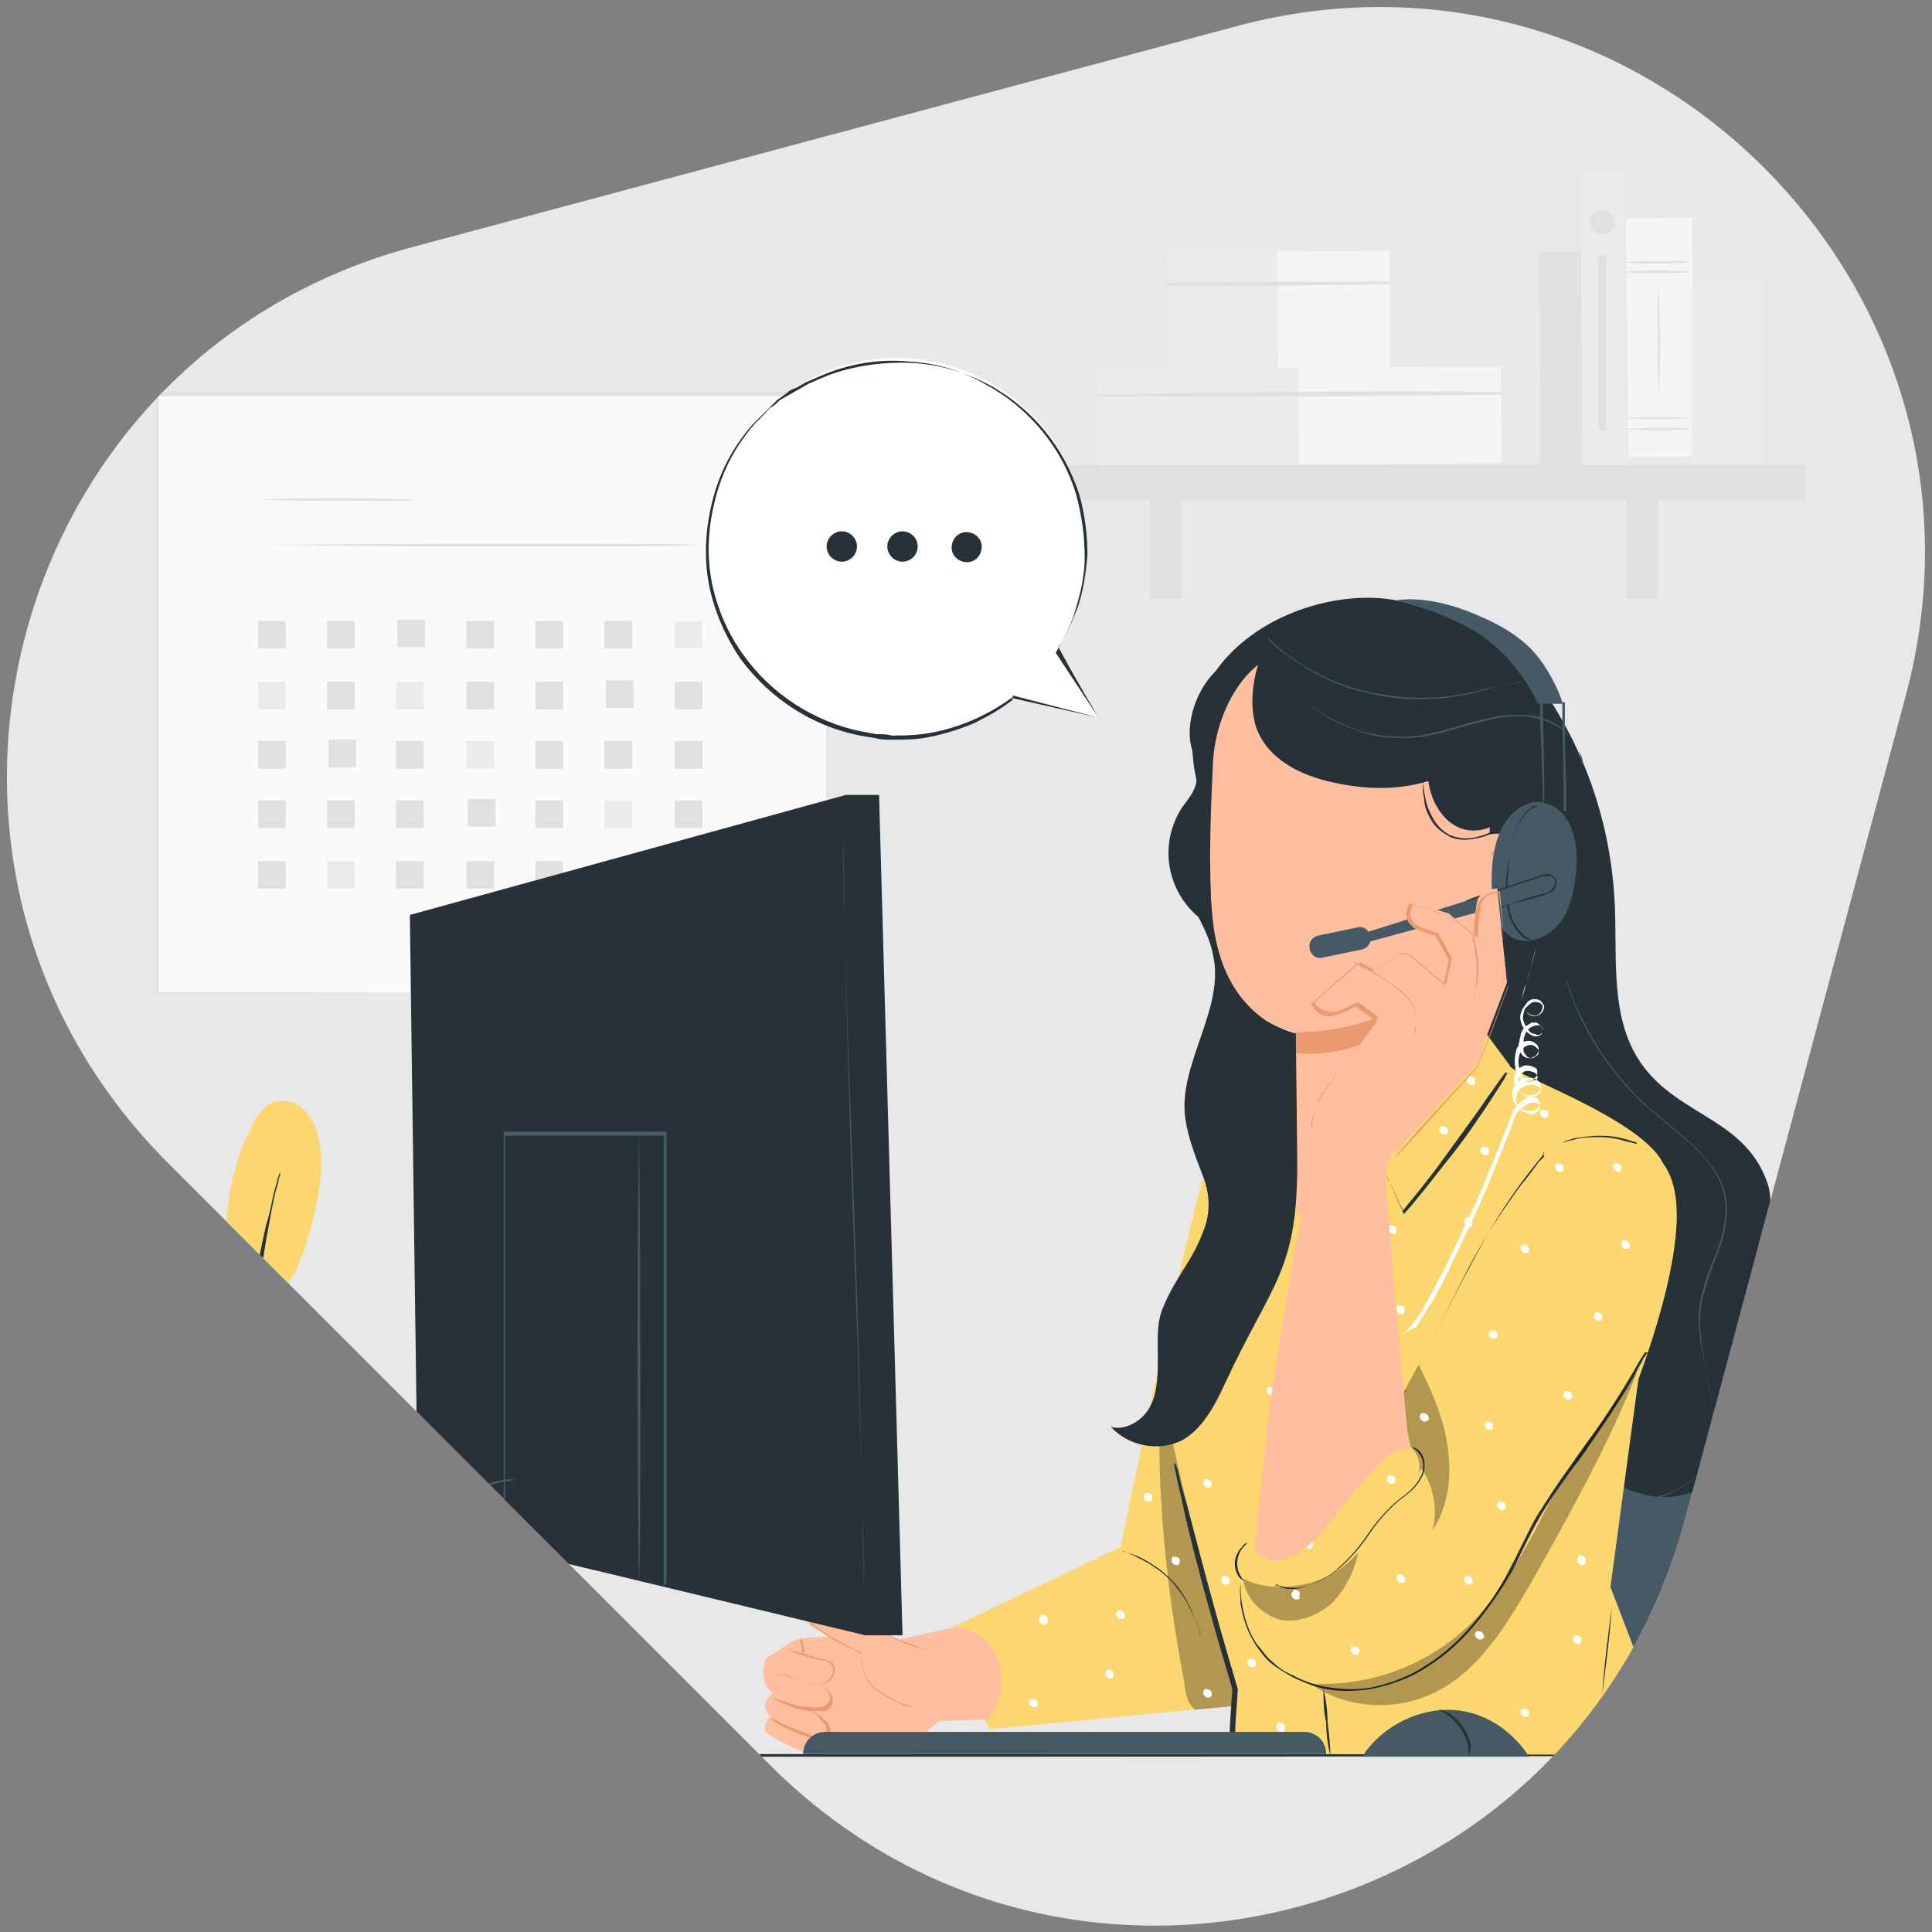 <?xml version="1.0" encoding="utf-8"?>
<!-- Generator: Adobe Illustrator 27.7.0, SVG Export Plug-In . SVG Version: 6.00 Build 0)  -->
<svg version="1.1" id="Layer_1" xmlns="http://www.w3.org/2000/svg" xmlns:xlink="http://www.w3.org/1999/xlink" x="0px" y="0px"
	 viewBox="0 0 140 140" style="enable-background:new 0 0 140 140;" xml:space="preserve">
<rect x="0" y="0" width="140" height="140" fill="#808080" stroke="none"/>
<style type="text/css">
	.st0{clip-path:url(#SVGID_00000025436913304231964570000003214217856319217057_);fill:#E8E8E8;}
	.st1{clip-path:url(#SVGID_00000025436913304231964570000003214217856319217057_);}
	.st2{fill:#FAFAFA;}
	.st3{fill:#E0E0E0;}
	.st4{fill:#EBEBEB;}
	.st5{fill:#F5F5F5;}
	.st6{fill:#FCD770;}
	.st7{fill:#263238;}
	.st8{fill:#455A64;}
	.st9{fill:#FFBE9D;}
	.st10{fill:#EB996E;}
	.st11{opacity:0.3;}
	.st12{fill:#FFFFFF;}
</style>
<g>
	<defs>
		<path id="SVGID_1_" d="M89.6,1.9l-59.7,16C0.4,25.8-9.4,62.6,12.1,84.2l43.7,43.7c21.6,21.6,58.4,11.7,66.3-17.8l16-59.7
			C146,21,119-6,89.6,1.9z"/>
	</defs>
	<clipPath id="SVGID_00000123432893966276076000000007241895261680927363_">
		<use xlink:href="#SVGID_1_"  style="overflow:visible;"/>
	</clipPath>
	
		<rect x="-4.5" y="-4.1" style="clip-path:url(#SVGID_00000123432893966276076000000007241895261680927363_);fill:#E8E8E8;" width="148.9" height="148.9"/>
	<g style="clip-path:url(#SVGID_00000123432893966276076000000007241895261680927363_);">
		<g id="freepik--background-complete--inject-3_00000063616697886027518830000010928749853053308601_">
			<rect x="11.4" y="28.5" class="st2" width="48.5" height="43.4"/>
			<path class="st3" d="M59.9,71.9c0,0,0-0.3,0-0.8s0-1.3,0-2.3c0-2,0-5,0-8.8c0-7.6,0-18.4-0.1-31.4l0.1,0.1l-48.5,0l0,0l0.1-0.1
				c0,15.8,0,30.6,0,43.4l-0.1-0.1l35.1,0.1l9.9,0H59h0.7L59.9,71.9c0,0-0.1,0-0.2,0H59l-2.6,0l-9.9,0L11.4,72h-0.1v-0.1
				c0-12.7,0-27.6,0-43.4v-0.1h0.1l48.5,0H60v0.1C60,41.6,60,52.4,60,60c0,3.8,0,6.8,0,8.8c0,1,0,1.8,0,2.3S59.9,71.9,59.9,71.9z"/>
			<path class="st3" d="M30,36.2c0,0.1-2.6,0.1-5.7,0.1s-5.7-0.1-5.7-0.1s2.5-0.1,5.7-0.1S30,36.2,30,36.2z"/>
			<path class="st3" d="M50.5,39.5c0,0.1-7,0.1-15.6,0.1s-15.7-0.1-15.7-0.1s7-0.1,15.7-0.1S50.5,39.4,50.5,39.5z"/>
			<rect x="18.7" y="45" class="st3" width="2" height="2"/>
			<rect x="23.7" y="45" class="st3" width="2" height="2"/>
			<rect x="28.8" y="44.9" class="st3" width="2" height="2"/>
			<rect x="33.8" y="45" class="st3" width="2" height="2"/>
			<rect x="38.8" y="45" class="st3" width="2" height="2"/>
			<rect x="43.8" y="45" class="st3" width="2" height="2"/>
			<rect x="48.9" y="45" class="st4" width="2" height="2"/>
			<rect x="18.7" y="49.4" class="st4" width="2" height="2"/>
			<rect x="23.7" y="49.4" class="st3" width="2" height="2"/>
			<rect x="28.7" y="49.4" class="st4" width="2" height="2"/>
			<rect x="33.8" y="49.4" class="st3" width="2" height="2"/>
			<rect x="38.8" y="49.4" class="st3" width="2" height="2"/>
			<rect x="43.9" y="49.3" class="st3" width="2" height="2"/>
			<rect x="48.9" y="49.4" class="st3" width="2" height="2"/>
			<rect x="18.7" y="53.7" class="st3" width="2" height="2"/>
			<rect x="23.8" y="53.6" class="st3" width="2" height="2"/>
			<rect x="28.7" y="53.7" class="st3" width="2" height="2"/>
			<rect x="33.8" y="53.7" class="st4" width="2" height="2"/>
			<rect x="38.8" y="53.7" class="st3" width="2" height="2"/>
			<rect x="43.8" y="53.7" class="st3" width="2" height="2"/>
			<rect x="48.9" y="53.7" class="st3" width="2" height="2"/>
			<rect x="18.7" y="58" class="st3" width="2" height="2"/>
			<rect x="23.7" y="58" class="st3" width="2" height="2"/>
			<rect x="28.7" y="58" class="st3" width="2" height="2"/>
			<rect x="33.9" y="57.9" class="st3" width="2" height="2"/>
			<rect x="38.8" y="58" class="st3" width="2" height="2"/>
			<rect x="43.8" y="58" class="st4" width="2" height="2"/>
			<rect x="48.9" y="58" class="st3" width="2" height="2"/>
			<rect x="18.7" y="62.4" class="st3" width="2" height="2"/>
			<rect x="23.7" y="62.4" class="st4" width="2" height="2"/>
			<rect x="28.7" y="62.4" class="st3" width="2" height="2"/>
			<rect x="33.8" y="62.4" class="st3" width="2" height="2"/>
			<rect x="38.8" y="62.4" class="st3" width="2" height="2"/>
			<rect x="43.9" y="62.3" class="st3" width="2" height="2"/>
			<rect x="48.9" y="62.4" class="st3" width="2" height="2"/>
			
				<rect x="111.6" y="18.2" transform="matrix(1 -5.410494e-03 5.410494e-03 1 -0.139 0.613)" class="st3" width="3.1" height="15.5"/>
			
				<rect x="84.6" y="18.3" transform="matrix(1 -5.410494e-03 5.410494e-03 1 -0.121 0.48)" class="st4" width="8.1" height="8.6"/>
			
				<rect x="92.6" y="18.2" transform="matrix(1 -5.410494e-03 5.410494e-03 1 -0.12 0.523)" class="st5" width="8.1" height="8.6"/>
			<path class="st3" d="M84.6,20.7c5.4,0,10.7,0,16.1-0.1c0,0,0.1-0.1,0.1-0.1c0,0,0-0.1-0.1-0.1c-5.4,0-10.7,0-16.1,0.1
				C84.5,20.5,84.5,20.6,84.6,20.7C84.5,20.6,84.5,20.6,84.6,20.7L84.6,20.7z"/>
			
				<rect x="79.5" y="26.7" transform="matrix(1 -5.410494e-03 5.410494e-03 1 -0.162 0.47)" class="st4" width="14.7" height="7"/>
			
				<rect x="94.1" y="26.6" transform="matrix(1 -5.410494e-03 5.410494e-03 1 -0.161 0.549)" class="st5" width="14.7" height="7"/>
			<path class="st3" d="M79.5,28.7c9.7,0.1,19.5,0,29.3-0.1c0,0,0.1-0.1,0.1-0.1c0,0,0-0.1-0.1-0.1c-9.7-0.1-19.5,0-29.3,0.2
				C79.5,28.5,79.5,28.6,79.5,28.7C79.5,28.7,79.5,28.7,79.5,28.7z"/>
			<rect x="74" y="33.7" class="st3" width="56.8" height="2.5"/>
			<rect x="83.3" y="34.9" class="st3" width="2.3" height="8.5"/>
			<rect x="117.8" y="34.9" class="st3" width="2.3" height="8.5"/>
			
				<rect x="114.6" y="12.4" transform="matrix(1 -5.410494e-03 5.410494e-03 1 -0.123 0.629)" class="st4" width="3.1" height="21.3"/>
			
				<rect x="117.9" y="15.8" transform="matrix(1 -9.999500e-03 9.999500e-03 1 -0.239 1.204)" class="st5" width="4.8" height="17.3"/>
			<path class="st3" d="M122.5,19.7c-0.8,0.1-1.6,0.1-2.4,0.1c-0.8,0-1.6,0-2.4-0.1c0,0,1.1-0.1,2.4-0.1S122.5,19.7,122.5,19.7z"/>
			<path class="st3" d="M122.5,19c-0.8,0.1-1.6,0.1-2.4,0.1c-0.8,0-1.6,0-2.4-0.1c0,0,1.1-0.1,2.4-0.1S122.5,18.9,122.5,19z"/>
			<path class="st3" d="M122.5,31.1c-1.6,0.1-3.2,0.1-4.8,0c0,0,1.1-0.1,2.4-0.1S122.5,31,122.5,31.1z"/>
			<path class="st3" d="M122.5,30.3c-1.6,0.1-3.2,0.1-4.8,0c0,0,1.1-0.1,2.4-0.1S122.5,30.3,122.5,30.3z"/>
			<path class="st3" d="M120.2,28.8c0,0-0.1-1.7-0.1-3.9s0-3.9,0.1-3.9c0,0,0.1,1.7,0.1,3.9S120.2,28.8,120.2,28.8z"/>
			<rect x="122.6" y="20.6" class="st4" width="5.3" height="13"/>
			<path class="st3" d="M117,16.1c0,0.5-0.4,0.9-0.9,0.9c-0.5,0-0.9-0.4-0.9-0.9c0-0.5,0.4-0.9,0.9-0.9c0,0,0,0,0,0
				C116.6,15.2,117,15.6,117,16.1z"/>
			<rect x="115.8" y="18.5" class="st3" width="0.6" height="12.7"/>
		</g>
		<g id="freepik--Plant--inject-3_00000121260786632776535550000013074577466930747798_">
			<path class="st6" d="M20.7,99.5c1.5-0.8,3.2-0.9,4.8-0.6c0.9,0.1,1.8,0.4,2.4,1.1s0.7,1.8,0,2.4c-0.4,0.3-1,0.4-1.5,0.4
				c-1.3,0-2.7-0.2-3.7,0.5c-0.6,0.4-1,1.2-1.7,1.4c-0.7,0.2-1.4-0.2-1.8-0.8c-0.3-0.6-0.4-1.4-0.2-2.1
				C19.2,100.8,19.8,99.9,20.7,99.5z"/>
			<path class="st6" d="M17.3,93c0.9,1.3,2.6,0.9,3.4,0.1c0.8-0.8,1.1-1.9,1.5-3c0.7-2.5,1.4-5,0.9-7.5c-0.1-0.8-0.5-1.5-1-2.1
				c-0.5-0.6-1.3-0.8-2.1-0.7c-0.9,0.2-1.4,1.1-1.8,1.9c-1.2,2.4-1.8,5-1.8,7.7C16.5,90.7,16.6,92,17.3,93"/>
			<path class="st6" d="M14.9,94.8c1-1.2,1.2-2.8,0.7-4.3c-0.4-1.4-1.4-2.7-2.5-3.7c-1.3-1.2-2.9-2.1-4.5-2.7
				c-0.6-0.3-1.3-0.4-2-0.3c-0.7,0-1.3,0.4-1.7,1c-0.5,0.9,0,2,0.5,2.9c0.9,1.6,1.9,3.1,3,4.5c0.9,1.2,1.9,2.3,3.3,2.8
				c1.4,0.5,2.8,0.5,3.5-0.5"/>
			<path class="st7" d="M17.2,112.3c0-0.2,0.1-0.4,0.1-0.6c0-0.4,0.1-1,0.2-1.6c0.1-0.8,0.2-1.6,0.4-2.3c0.2-0.9,0.5-1.9,0.8-2.7
				c0.3-0.9,0.8-1.7,1.4-2.5c0.5-0.6,1.1-1.1,1.8-1.5c0.5-0.2,1-0.4,1.5-0.5c0.2,0,0.4,0,0.6-0.1c-0.2,0-0.4,0-0.6,0
				c-0.5,0-1.1,0.2-1.6,0.4c-0.7,0.3-1.4,0.9-1.9,1.5c-0.6,0.8-1.1,1.6-1.4,2.5c-0.4,0.9-0.6,1.8-0.8,2.8c-0.2,0.8-0.3,1.6-0.3,2.4
				c-0.1,0.7-0.1,1.2-0.1,1.6C17.2,111.9,17.2,112.1,17.2,112.3z"/>
			<path class="st7" d="M17.4,111.1c0-0.1,0-0.2,0-0.3V110c0-0.7,0-1.6,0-2.8c0.1-2.4,0.3-5,0.7-8.6c0.4-3.4,0.9-7.4,1.4-9.9
				c0.1-0.6,0.2-1.1,0.3-1.6c0.1-0.5,0.2-0.9,0.3-1.2c0.1-0.3,0.1-0.6,0.2-0.7c0-0.1,0-0.2,0-0.3c0,0.1-0.1,0.2-0.1,0.3
				c-0.1,0.2-0.1,0.4-0.2,0.7c-0.1,0.3-0.2,0.7-0.3,1.2s-0.2,1-0.4,1.6c-0.7,3-1.2,6.1-1.5,9.2c-0.4,3.6-0.6,6.9-0.6,9.3
				c0,1.2,0,2.2,0,2.8c0,0.3,0,0.6,0,0.8C17.3,110.8,17.3,111,17.4,111.1z"/>
			<path class="st7" d="M17.4,104.7c0-0.3,0-0.5,0-0.8c0-0.7-0.1-1.5-0.2-2.2c-0.2-1.1-0.4-2.1-0.7-3.2c-0.3-1.3-0.8-2.5-1.3-3.7
				c-0.9-2.2-2.2-4.3-3.9-6.1c-0.3-0.3-0.6-0.6-0.9-0.9c-0.1-0.1-0.3-0.2-0.4-0.3l-0.4-0.2c-0.2-0.2-0.4-0.3-0.7-0.4
				c0,0.1,1,0.6,2.2,2c1.6,1.8,2.9,3.8,3.8,6c0.5,1.2,1,2.5,1.3,3.7c0.3,1.2,0.6,2.2,0.8,3.1c0.2,0.9,0.3,1.6,0.3,2.2
				C17.3,104.1,17.3,104.4,17.4,104.7z"/>
			<polygon class="st7" points="11.2,115.9 11.8,124.7 23.1,124.7 23.7,115.9 			"/>
			<rect x="10.1" y="112.5" class="st7" width="14.9" height="3.4"/>
			<polygon class="st8" points="10.1,124.3 10.1,125.3 10.8,125.3 24.8,125.3 24.8,124.3 			"/>
			<polygon class="st8" points="11.5,127 10.8,125.3 24.3,125.3 23.5,127 			"/>
			<path class="st3" d="M23.5,118.8C23.5,118.8,23.5,118.9,23.5,118.8c-0.1,0.1-0.2,0.2-0.2,0.3l-0.7,0.8l0,0l0,0l-1.6-2.2h0.1
				l-1.6,2.2l-0.1,0.1l-0.1-0.1l-1.9-2.2h0.1c0,0-0.1,0.1-0.1,0.1l-1.7,2.1l-0.1,0.1l-0.1-0.1l-1.6-2.2h0.1c-0.8,0.9-1.4,1.6-2,2.2
				l0,0l0,0c-0.3-0.4-0.5-0.8-0.6-1c-0.1-0.1-0.1-0.2-0.2-0.3c0,0,0-0.1-0.1-0.1c0,0,0,0,0.1,0.1l0.2,0.3l0.6,1h-0.1l1.9-2.3
				l0.1-0.1l0,0.1l1.6,2.2h-0.1l1.7-2.1l0.1-0.1l0.1-0.1l0.1,0.1c0.7,0.8,1.3,1.5,1.9,2.2h-0.1l1.6-2.2l0-0.1l0,0.1l1.6,2.3h-0.1
				l0.7-0.8L23.5,118.8C23.5,118.8,23.5,118.8,23.5,118.8z"/>
			<path class="st8" d="M23.9,115.9c0,0-2.8,0.1-6.3,0.1s-6.3,0-6.3-0.1c0,0,2.8-0.1,6.3-0.1S23.9,115.8,23.9,115.9z"/>
			<path class="st7" d="M24.5,125.4c0,0-3.1,0.1-6.8,0.1s-6.8,0-6.8-0.1s3.1-0.1,6.8-0.1S24.5,125.3,24.5,125.4z"/>
		</g>
		<g id="freepik--Chair--inject-3">
			<path class="st8" d="M101.3,90.1h26.1c2.3,0,4.2,1.9,4.2,4.2l0,0v32.9l0,0H97.1l0,0V94.3C97.1,92,99,90.1,101.3,90.1z"/>
			<path class="st7" d="M128.8,90.2c0,0,0.1,8.3,0.1,18.4s0,18.4-0.1,18.4c0,0-0.1-8.3-0.1-18.4S128.7,90.2,128.8,90.2z"/>
		</g>
		<g id="freepik--Character--inject-3">
			<path class="st7" d="M111.7,49.8c3.2,4.6,5,9.9,5.3,15.5c0.2,3.7-0.3,7.7,1.4,10.9c2.5,4.7,8,4.5,9.7,9.6c0.7,2.2-0.6,7.1-1,9.3
				c-0.4,2.6,1.2,4.8,0.8,7.4c-0.4,2.4-2.2,4.1-4.3,5.2c-1.9,1-3.7,1-5.7,0.2c-3.8-1.6-6.9-3.2-9.6-6.3c-3.8-4.3-4.9-10.3-5.6-16
				c-1.4-12.6-1.1-25.4,0.9-37.9"/>
			<path class="st8" d="M119.8,108.5c0,0,0.1,0,0.1,0c0.1,0,0.2,0,0.4-0.1c1.2-0.3,2.2-1,3-1.9c0.3-0.4,0.5-0.8,0.7-1.2
				c0.1-0.5,0.2-1,0.2-1.5c0-1.2-0.1-2.4-0.4-3.6c-0.2-1.3-0.6-2.6-0.7-4.1c0-0.7,0-1.5,0.2-2.2c0.2-0.8,0.4-1.5,0.7-2.2
				c0.3-0.7,0.6-1.5,0.8-2.3c0.2-0.8,0.3-1.6,0.2-2.4c-0.1-0.8-0.4-1.6-0.9-2.3c-0.5-0.7-1-1.3-1.6-1.8c-1.2-1.1-2.4-2-3.5-3
				c-1.9-1.8-3.4-3.9-4.5-6.2c-0.4-0.9-0.8-1.8-1-2.8c-0.1-0.4-0.2-0.8-0.3-1.2s-0.1-0.7-0.2-1c-0.1-0.6-0.2-1.1-0.2-1.4
				c0-0.2,0-0.3,0-0.4c0-0.1,0-0.1,0-0.1s0,0,0,0.1s0,0.2,0,0.4c0,0.3,0.1,0.8,0.2,1.4c0.1,0.3,0.1,0.6,0.2,1s0.2,0.8,0.3,1.2
				c0.3,0.9,0.6,1.9,1.1,2.8c1.1,2.3,2.6,4.4,4.5,6.2c1.1,1,2.3,1.9,3.5,3c0.6,0.5,1.1,1.2,1.6,1.8c0.5,0.7,0.8,1.5,0.9,2.3
				c0.1,0.8,0,1.7-0.2,2.5c-0.2,0.8-0.5,1.5-0.8,2.3c-0.3,0.7-0.5,1.5-0.7,2.2c-0.2,0.7-0.2,1.5-0.2,2.2c0.1,1.4,0.4,2.8,0.6,4.1
				c0.3,1.2,0.4,2.4,0.3,3.6c0,0.5-0.1,1.1-0.3,1.6c-0.2,0.4-0.4,0.9-0.7,1.2c-0.5,0.6-1.1,1-1.8,1.4c-0.4,0.2-0.9,0.4-1.3,0.5
				C120.2,108.4,120,108.5,119.8,108.5z"/>
			<path class="st6" d="M67.8,118.5l13.4-6.4c0,0,5.2-25.3,6.2-27.3c1-1.9,5.1-3.5,5.1-3.5l-0.7,34.3l-1.2,7.9l-18.9,1.8L67.8,118.5
				z"/>
			<path class="st9" d="M56.4,124.5c-0.1,0-0.4,0.2-0.1,0.8c0.3,0.6,2.6,2.5,3.3,1.9c0.7-0.7-0.4-1.5-0.4-1.5L56.4,124.5z"/>
			<path class="st9" d="M59.3,125.7c0,0,2.7,0.3,3.8,0.7c1.1,0.4,2.5,0.1,3.5-0.5c0.5-0.4,1-0.8,1.5-1.2l3.5-0.1
				c1-1.2,1.3-2.9,0.7-4.3c-0.2-0.5-0.5-1-0.8-1.4c-0.4-0.4-1.1-0.8-2.2-1l-4.2,0.9c0,0-6.4-0.5-7.6,0.1c0,0-1.4,0.9-1.9,1.2
				c-0.2,0.1-0.7,1.8,0.4,2.6c0,0-0.9,0.7-0.4,1.4l0.2,0.3c0,0-0.6,0.8-0.3,1.1s3.1,2,4.1,1.6C60.5,126.7,59.7,125.8,59.3,125.7"/>
			<path class="st10" d="M56.6,121.3c0.1,0,0.2,0.1,0.3,0.1c0.2,0.1,0.5,0.2,0.9,0.3c0.2,0.1,0.4,0.1,0.7,0.2s0.5,0.1,0.8,0.2
				c0.3,0.1,0.5,0.2,0.8,0.5c0.2,0.2,0.3,0.6,0.2,0.9c-0.1,0.2-0.2,0.3-0.3,0.4c-0.1,0.1-0.3,0.1-0.5,0.1c-0.3,0-0.6,0-0.9,0
				c-0.5-0.1-1-0.2-1.4-0.4c-0.4-0.1-0.7-0.3-0.9-0.4c-0.1,0-0.2-0.1-0.3-0.2c0.1,0,0.2,0.1,0.3,0.1c0.2,0.1,0.5,0.2,0.9,0.3
				c0.5,0.2,0.9,0.3,1.4,0.3c0.3,0,0.6,0.1,0.8,0c0.1,0,0.3-0.1,0.4-0.1c0.1-0.1,0.2-0.2,0.3-0.3c0.1-0.3,0-0.6-0.2-0.8
				c-0.2-0.2-0.4-0.4-0.7-0.4c-0.3-0.1-0.5-0.1-0.7-0.2s-0.5-0.1-0.7-0.2c-0.4-0.1-0.7-0.3-0.9-0.4
				C56.8,121.5,56.7,121.4,56.6,121.3z"/>
			<path class="st10" d="M56.9,119.4c0.1,0,0.2,0.1,0.3,0.1c0.2,0.1,0.5,0.2,0.9,0.3c0.4,0.1,0.9,0.3,1.4,0.4c0.3,0,0.6,0.2,0.8,0.3
				c0.1,0.1,0.2,0.3,0.2,0.4c0,0.2,0,0.3-0.1,0.5c-0.1,0.3-0.4,0.5-0.7,0.6c-0.3,0.1-0.6,0.1-0.9,0.1c-0.5-0.1-0.9-0.2-1.4-0.4
				l-0.9-0.3c-0.1,0-0.2-0.1-0.3-0.1c0.1,0,0.2,0,0.3,0.1l0.9,0.3c0.5,0.2,0.9,0.3,1.4,0.4c0.3,0,0.6,0,0.8-0.1
				c0.3-0.1,0.5-0.3,0.7-0.6c0.1-0.3,0.1-0.6-0.1-0.8c-0.2-0.2-0.5-0.3-0.8-0.3c-0.5-0.1-1-0.3-1.4-0.4c-0.4-0.1-0.7-0.3-0.9-0.4
				C57.1,119.5,57,119.4,56.9,119.4z"/>
			<path class="st10" d="M58.2,119.9c-0.1-0.2-0.1-0.4-0.1-0.6c-0.1-0.2-0.1-0.4-0.1-0.6c0.1,0.1,0.2,0.3,0.2,0.5
				C58.3,119.5,58.3,119.7,58.2,119.9z"/>
			<path class="st9" d="M67.9,120l-2.4-0.9c0,0-6.8-3.2-6.9-3s-0.5,0.2-0.4,1s4,2.5,4.2,2.8c0.1,0.3-0.1,1.7,1.4,2.8
				s2.5,1.1,2.5,1.1"/>
			<path class="st10" d="M66.2,123.7L66.2,123.7l-0.2,0c-0.2,0-0.4-0.1-0.6-0.2c-0.8-0.3-1.5-0.7-2.1-1.2c-0.4-0.4-0.7-0.9-0.8-1.4
				c-0.1-0.3-0.1-0.6-0.1-0.9c0,0,0-0.1,0-0.1c0,0,0-0.1-0.1-0.1c-0.1,0-0.1-0.1-0.2-0.1c-0.1-0.1-0.3-0.2-0.4-0.2
				c-0.6-0.3-1.2-0.6-1.8-1c-0.3-0.2-0.6-0.4-0.9-0.6c-0.2-0.1-0.3-0.2-0.4-0.4c-0.1-0.1-0.1-0.1-0.2-0.2c0,0,0-0.1-0.1-0.2
				c0-0.1,0-0.1,0-0.2c0-0.2,0-0.4,0.1-0.6c0.1-0.1,0.1-0.2,0.2-0.2c0,0,0.1,0,0.1-0.1c0,0,0,0,0,0c0,0,0,0,0,0c0,0,0,0,0,0l0.1,0
				c0.4,0.1,0.7,0.3,1,0.4c0.7,0.3,1.3,0.6,1.9,0.8c1.2,0.6,2.3,1.1,3.2,1.5c0.2,0.1,0.4,0.2,0.7,0.3l0.6,0.2l1,0.4l0.6,0.2l0.2,0.1
				c0,0,0.1,0,0.1,0c0,0,0,0-0.1,0l-0.2-0.1l-0.6-0.2l-1-0.3l-0.6-0.2c-0.2-0.1-0.4-0.2-0.7-0.3l-3.2-1.5c-0.6-0.3-1.3-0.6-1.9-0.8
				c-0.3-0.1-0.7-0.3-1-0.4l-0.1,0h0l0,0c0,0,0,0,0,0l0,0c0.1,0.1,0,0,0,0l0,0c0,0-0.1,0.1-0.1,0.1c-0.1,0-0.1,0.1-0.2,0.2
				c-0.1,0.2-0.1,0.3-0.1,0.5c0,0.1,0,0.2,0.1,0.3c0,0.1,0.1,0.1,0.2,0.2c0.1,0.1,0.3,0.2,0.4,0.4c0.3,0.2,0.6,0.4,0.9,0.6
				c0.6,0.4,1.3,0.7,1.8,1c0.1,0.1,0.3,0.2,0.4,0.2c0.1,0,0.1,0.1,0.2,0.1c0,0,0.1,0.1,0.1,0.1c0,0,0,0.1,0,0.1
				c0,0.3,0.1,0.6,0.1,0.9c0.1,0.5,0.4,1,0.8,1.4c0.6,0.5,1.3,0.9,2,1.2c0.2,0.1,0.4,0.1,0.6,0.2C66.1,123.7,66.1,123.7,66.2,123.7
				L66.2,123.7z"/>
			<path class="st10" d="M58.7,124c0.1,0,0.2,0,0.3,0.1c0.2,0.1,0.4,0.2,0.6,0.4c0.1,0.1,0.3,0.2,0.4,0.4c0.1,0.2,0.2,0.4,0.2,0.6
				c0,0.2-0.2,0.4-0.5,0.5c-0.2,0.1-0.5,0.1-0.7,0c-0.8-0.2-1.5-0.5-2.3-0.9c-0.2-0.1-0.4-0.2-0.6-0.4c-0.1,0-0.2-0.1-0.2-0.2
				c0.1,0,0.2,0.1,0.2,0.1c0.2,0.1,0.4,0.2,0.6,0.3c0.7,0.3,1.5,0.6,2.2,0.9c0.2,0.1,0.4,0.1,0.6,0c0.2-0.1,0.3-0.2,0.4-0.4
				c0-0.2,0-0.4-0.2-0.5c-0.1-0.1-0.2-0.2-0.3-0.4C59.3,124.3,59,124.1,58.7,124z"/>
			<g class="st11">
				<path d="M90.6,123.5c-2.2-7.4-4.1-16.9-6.3-24.3c-0.8,6.8,0.2,15.9,1.5,22.6c0.1,0.8,0.2,1.6,0.8,2.1L90.6,123.5"/>
			</g>
			<path class="st7" d="M87,118.5c0,0-0.1-0.5-0.4-1.2c-0.2-0.4-0.4-0.8-0.6-1.2c-0.3-0.5-0.6-0.9-1-1.4c-0.4-0.4-0.8-0.8-1.3-1.1
				c-0.4-0.3-0.8-0.5-1.2-0.7c-0.7-0.4-1.2-0.5-1.2-0.5c0.1,0,0.2,0,0.3,0.1c0.1,0,0.3,0.1,0.4,0.1c0.2,0.1,0.3,0.1,0.5,0.2
				c0.4,0.2,0.8,0.4,1.2,0.7c0.5,0.3,0.9,0.7,1.3,1.1c0.4,0.4,0.7,0.9,1,1.4c0.2,0.4,0.4,0.8,0.6,1.3c0.1,0.2,0.1,0.4,0.2,0.5
				c0,0.1,0.1,0.3,0.1,0.4C86.9,118.2,86.9,118.3,87,118.5z"/>
			<path class="st6" d="M91.1,80.9c0,0-7,15.7-7,18.6c0,2.9,5.3,22.9,5.3,22.9c-0.1,0.8-0.3,4.8-0.3,4.8l29.5,0.1l0,0l0.4-6.3
				l-2.3-6l2.3-17.1c0,0,1.5-9.9,1.7-12.7c0.2-3.5-11.6-7.5-11.3-8l-2-2.7l-11.6,9.4l-2.3-6.6l-2.8,2.6L91.1,80.9z"/>
			<path class="st6" d="M110.5,85.1c-3.2,5.4-9,15.2-9,15.2L91,112.3c0,0-0.7,6.1,0.7,7.9c1.4,1.9,3.7,3.1,3.7,3.1s2.8,0,6.3-2.9
				s13.2-15.1,13.2-15.1l3.3-4c0,0,4-9.7,3.2-14.7c-0.3-1.9-1.1-2.7-2.2-3.6C116.5,80.9,112.2,82.1,110.5,85.1z"/>
			<path class="st7" d="M119.4,98c0,0,0,0.1-0.1,0.1c0,0.1-0.1,0.2-0.2,0.3c-0.1,0.3-0.4,0.7-0.6,1.2c-0.6,1-1.5,2.5-2.7,4.2
				c-0.6,0.9-1.2,1.8-2,2.8c-0.7,1-1.5,2.1-2.2,3.3c-0.7,1.2-1.3,2.5-2,3.9c-0.8,1.4-1.7,2.7-2.7,3.9c-1,1.2-2.2,2.3-3.5,3.1
				c-1.2,0.8-2.6,1.3-4.1,1.6c-1.3,0.2-2.7,0.2-4-0.2c-0.6-0.2-1.1-0.4-1.7-0.7c-0.5-0.3-1-0.6-1.4-0.9c-0.4-0.3-0.7-0.7-1-1.1
				c-0.3-0.4-0.5-0.8-0.7-1.2c-0.3-0.7-0.5-1.4-0.6-2.1c0-0.5-0.1-0.9,0-1.4c0-0.2,0-0.3,0-0.4c0,0,0-0.1,0-0.1c0,0,0,0.1,0,0.1
				c0,0.1,0,0.2,0,0.4c0,0.5,0,0.9,0.1,1.4c0.1,0.7,0.3,1.4,0.6,2.1c0.2,0.4,0.4,0.8,0.7,1.1c0.3,0.4,0.6,0.8,1,1.1
				c0.4,0.4,0.9,0.7,1.4,0.9c0.5,0.3,1.1,0.5,1.7,0.7c1.3,0.3,2.6,0.4,3.9,0.2c1.4-0.3,2.8-0.8,4-1.6c1.3-0.8,2.5-1.9,3.5-3.1
				c1-1.2,1.9-2.5,2.6-3.9c0.7-1.3,1.3-2.7,2-3.9c0.7-1.1,1.4-2.2,2.2-3.3c0.7-1,1.4-2,2-2.8c1.2-1.7,2.1-3.2,2.7-4.2
				c0.3-0.5,0.5-0.9,0.7-1.2l0.2-0.3C119.3,98,119.4,98,119.4,98z"/>
			<path class="st7" d="M90.4,111.8c0,0-0.1,0.1-0.3,0.3c-0.5,0.6-0.6,1.4-0.2,2.1c0.1,0.2,0.3,0.4,0.3,0.4s-0.2-0.1-0.4-0.3
				c-0.5-0.7-0.4-1.6,0.2-2.2C90.1,111.9,90.3,111.8,90.4,111.8z"/>
			<path class="st7" d="M92.4,114.9c0.1,0,0.1,0,0.2,0l0.2,0.1l0.3,0.1c0.6,0.1,1.2,0,1.7-0.2c0.8-0.3,1.6-0.7,2.2-1.3
				c0.8-0.7,1.5-1.5,2.1-2.4c0.6-0.9,1.3-1.7,2.1-2.4c0.4-0.3,0.8-0.6,1.1-0.9c0.3-0.3,0.5-0.6,0.7-1c0.2-0.5,0.2-1.2-0.2-1.6
				c-0.1-0.2-0.3-0.3-0.5-0.4c0.1,0,0.1,0,0.2,0c0.2,0.1,0.3,0.2,0.4,0.3c0.4,0.5,0.4,1.1,0.2,1.7c-0.2,0.4-0.4,0.7-0.7,1
				c-0.3,0.3-0.7,0.6-1.1,0.9c-0.8,0.7-1.5,1.5-2.1,2.4c-0.6,0.9-1.3,1.7-2.1,2.4c-0.7,0.6-1.4,1-2.3,1.3c-0.6,0.2-1.2,0.2-1.8,0.1
				l-0.3-0.1c-0.1,0-0.1-0.1-0.2-0.1C92.5,115,92.4,115,92.4,114.9z"/>
			<path class="st7" d="M111.9,83.5c0,0.1-0.1,0.1-0.1,0.2c-0.1,0.1-0.2,0.3-0.4,0.5c-0.3,0.4-0.8,1-1.3,1.7c-1.4,1.9-2.6,4-3.7,6.1
				c-1.3,2.4-2.4,4.7-3.2,6.3c-0.4,0.8-0.8,1.5-1,1.9l-0.3,0.5c0,0.1-0.1,0.1-0.1,0.2c0-0.1,0-0.1,0.1-0.2l0.3-0.5l1-1.9
				c0.8-1.6,1.9-3.9,3.2-6.4c1.1-2.1,2.4-4.1,3.8-6c0.6-0.7,1-1.3,1.3-1.7l0.4-0.4C111.8,83.6,111.8,83.5,111.9,83.5z"/>
			<g class="st11">
				<path d="M90.1,114.4c1.4,0.7,2.9,0.7,4.4,0.4c1.5-0.3,2.9-1.1,3.9-2.3c-0.2,1.3-0.9,2.6-1.8,3.6c-1,0.9-2.4,1.5-3.7,1.3
					C91.5,117.1,90.2,115.8,90.1,114.4"/>
			</g>
			<g class="st11">
				<path d="M103,106.4c0.9,1.3,1.2,3,0.8,4.5c1.2-1.8,1.4-4,1.1-6.1c-0.3-2.1-1.2-4.1-2.1-5.9c0,0-1,1.8-1.1,2
					c-0.1,1,0.3,2.9,0.5,3.9c0.5,0.5,0.8,1.2,0.6,2"/>
			</g>
			<g class="st11">
				<path d="M94.7,121.8c2.8,2.2,6.9,2.3,9.9,0.5c2.9-1.7,4.7-4.8,6.4-7.7c2.6-4.6,5.7-10.2,7.6-15.1c0,0-5.2,7.1-6.7,10.1
					c-1,2.1-2.2,4-3.5,5.9c-3,4.3-8.1,6.8-13.4,6.5"/>
			</g>
			<path class="st7" d="M89.1,127.2C89.1,127.1,89.1,127.1,89.1,127.2c0-0.2,0-0.2,0-0.3c0-0.2,0-0.6,0-1c0-0.8,0.1-2,0.2-3.5v0
				c-0.5-1.7-1.1-3.7-1.7-5.9c-0.8-2.9-1.5-5.6-1.9-7.5c-0.2-1-0.4-1.7-0.5-2.3c-0.1-0.3-0.1-0.5-0.1-0.6c0-0.1,0-0.1,0-0.2
				c0,0.1,0,0.1,0.1,0.2l0.2,0.6c0.1,0.6,0.3,1.3,0.6,2.3c0.5,1.9,1.2,4.6,2,7.5c0.6,2.2,1.2,4.2,1.7,5.9v0
				c-0.1,1.4-0.2,2.6-0.2,3.5c0,0.4-0.1,0.7-0.1,1C89.2,127,89.1,127,89.1,127.2C89.1,127.1,89.1,127.2,89.1,127.2z"/>
			<path class="st7" d="M118.6,82.9c0,0-0.3-0.1-0.8-0.2c-0.6-0.2-1.3-0.3-1.9-0.3c-0.6,0-1.3,0-1.9,0.2c-0.5,0.1-0.8,0.2-0.8,0.2
				c0.1,0,0.1-0.1,0.2-0.1c0.2-0.1,0.4-0.1,0.6-0.2c0.6-0.1,1.3-0.2,2-0.2c0.7,0,1.3,0.1,2,0.3c0.2,0.1,0.4,0.1,0.6,0.2
				C118.6,82.8,118.6,82.9,118.6,82.9z"/>
			<path class="st7" d="M109.3,77.7c0,0.1,0,0.1-0.1,0.1l-0.2,0.4c-0.2,0.3-0.5,0.8-0.9,1.4c-0.8,1.2-1.9,2.9-3.3,4.6
				c-1.1,1.4-2.1,2.7-3,3.7l-0.1,0.1l0-0.1c-0.4-0.9-0.7-1.6-1-2.2c-0.1-0.2-0.2-0.4-0.3-0.6c0-0.1-0.1-0.1-0.1-0.2
				c0,0.1,0.1,0.1,0.1,0.2c0.1,0.2,0.2,0.3,0.3,0.6c0.3,0.5,0.6,1.3,1,2.1l-0.1,0c0.8-1,1.9-2.3,2.9-3.7c1.3-1.8,2.5-3.4,3.3-4.6
				l1-1.4l0.3-0.4C109.2,77.8,109.3,77.8,109.3,77.7z"/>
			<path class="st7" d="M116.1,122.8c0,0,0.1-1.5,0.3-3.2s0.4-3.2,0.4-3.2c0,0-0.1,1.5-0.3,3.2C116.3,121.3,116.1,122.8,116.1,122.8
				z"/>
			<path class="st7" d="M95.9,122.4c0.2,0.8,0.3,1.6,0.3,2.4c0.1,0.8,0.2,1.6,0.2,2.4c-0.2-0.8-0.3-1.6-0.3-2.4
				C95.9,124,95.9,123.2,95.9,122.4z"/>
			<path class="st12" d="M110.8,90.5c0-0.2-0.2-0.3-0.4-0.3c0,0-0.1,0-0.1,0l0,0c-0.1,0.1-0.2,0.3,0,0.5c0.1,0.1,0.3,0.2,0.5,0
				C110.8,90.7,110.8,90.6,110.8,90.5L110.8,90.5z"/>
			<path class="st12" d="M107.9,83.4c0-0.2-0.2-0.3-0.4-0.3c0,0-0.1,0-0.1,0l0,0c-0.1,0.1-0.2,0.3,0,0.5c0.1,0.1,0.3,0.2,0.5,0
				C107.8,83.6,107.9,83.5,107.9,83.4z"/>
			<path class="st12" d="M101.2,89.1c0-0.2-0.2-0.3-0.4-0.3c0,0-0.1,0-0.1,0h0c-0.1,0.1-0.2,0.3,0,0.5c0.1,0.1,0.3,0.2,0.5,0
				C101.2,89.3,101.2,89.2,101.2,89.1L101.2,89.1z"/>
			<path class="st12" d="M94,86.2c0-0.2-0.2-0.3-0.4-0.3c0,0-0.1,0-0.1,0l0,0c-0.1,0.1-0.2,0.3,0,0.5c0.1,0.1,0.3,0.2,0.5,0
				C93.9,86.5,94,86.4,94,86.2z"/>
			<path class="st12" d="M92.7,83.4c0-0.2-0.2-0.3-0.4-0.3c0,0-0.1,0-0.1,0l0,0c-0.1,0.1-0.2,0.3,0,0.5c0.1,0.1,0.3,0.2,0.5,0
				C92.7,83.7,92.7,83.5,92.7,83.4L92.7,83.4z"/>
			<path class="st12" d="M93.2,80.1c0-0.2-0.2-0.3-0.4-0.3c0,0-0.1,0-0.1,0l0,0c-0.1,0.1-0.2,0.3,0,0.5c0.1,0.1,0.3,0.2,0.5,0
				C93.2,80.4,93.3,80.3,93.2,80.1L93.2,80.1z"/>
			<path class="st12" d="M89.2,84.6c0-0.2-0.2-0.3-0.4-0.3c0,0-0.1,0-0.1,0l0,0c-0.1,0.1-0.2,0.3,0,0.5s0.3,0.2,0.5,0
				C89.2,84.9,89.3,84.8,89.2,84.6L89.2,84.6z"/>
			<path class="st12" d="M98.5,85.9c0-0.2-0.2-0.3-0.4-0.3c0,0-0.1,0-0.1,0l0,0c-0.1,0.1-0.2,0.3,0,0.5c0.1,0.1,0.3,0.2,0.5,0
				C98.5,86.2,98.5,86.1,98.5,85.9z"/>
			<path class="st12" d="M90.7,91.8c0-0.2-0.2-0.3-0.4-0.3c0,0-0.1,0-0.1,0h0c-0.1,0.1-0.2,0.3,0,0.5s0.3,0.2,0.5,0
				C90.6,92,90.7,91.9,90.7,91.8L90.7,91.8z"/>
			<path class="st12" d="M83.5,108.5c0-0.2-0.2-0.3-0.4-0.3c0,0-0.1,0-0.1,0l0,0c-0.1,0.1-0.2,0.3,0,0.5c0.1,0.1,0.3,0.2,0.5,0
				C83.4,108.8,83.5,108.6,83.5,108.5z"/>
			<path class="st12" d="M86,98.9c0-0.2-0.2-0.3-0.4-0.3c0,0-0.1,0-0.1,0l0,0c-0.1,0.1-0.2,0.3,0,0.5c0.1,0.1,0.3,0.2,0.5,0
				C86,99.1,86.1,99,86,98.9L86,98.9z"/>
			<path class="st12" d="M104.9,81.9c0-0.2-0.2-0.3-0.4-0.3c0,0-0.1,0-0.1,0l0,0c-0.1,0.1-0.2,0.3,0,0.5c0.1,0.1,0.3,0.2,0.5,0
				C104.9,82.1,105,82,104.9,81.9L104.9,81.9z"/>
			<path class="st12" d="M113.9,101.1c0-0.2-0.2-0.3-0.4-0.3c0,0-0.1,0-0.1,0l0,0c-0.1,0.1-0.2,0.3,0,0.5c0.1,0.1,0.3,0.2,0.5,0
				C113.9,101.4,114,101.3,113.9,101.1L113.9,101.1z"/>
			<path class="st12" d="M117.5,84.6c0-0.2-0.2-0.3-0.4-0.3c0,0-0.1,0-0.1,0l0,0c-0.1,0.1-0.2,0.3,0,0.5c0.1,0.1,0.3,0.2,0.5,0
				C117.4,84.8,117.5,84.7,117.5,84.6z"/>
			<path class="st12" d="M116.1,95.4c0-0.2-0.2-0.3-0.4-0.3c0,0-0.1,0-0.1,0l0,0c-0.1,0.1-0.2,0.3,0,0.5c0.1,0.1,0.3,0.2,0.5,0
				C116.1,95.7,116.1,95.5,116.1,95.4L116.1,95.4z"/>
			<path class="st12" d="M108.2,103.3c0-0.2-0.2-0.3-0.4-0.3c0,0-0.1,0-0.1,0l0,0c-0.1,0.1-0.2,0.3,0,0.5c0.1,0.1,0.3,0.2,0.5,0
				C108.2,103.5,108.2,103.4,108.2,103.3L108.2,103.3z"/>
			<path class="st12" d="M108.5,96.7c0-0.2-0.2-0.3-0.4-0.3c0,0-0.1,0-0.1,0l0,0c-0.1,0.1-0.2,0.3,0,0.5c0.1,0.1,0.3,0.2,0.5,0
				C108.5,97,108.6,96.8,108.5,96.7L108.5,96.7z"/>
			<path class="st12" d="M113.3,84.6c0-0.2-0.2-0.3-0.4-0.3c0,0-0.1,0-0.1,0l0,0c-0.1,0.1-0.2,0.3,0,0.5c0.1,0.1,0.3,0.2,0.5,0
				C113.3,84.9,113.3,84.7,113.3,84.6z"/>
			<path class="st12" d="M106.9,78.3c0-0.2-0.2-0.3-0.4-0.3c0,0-0.1,0-0.1,0l0,0c-0.1,0.1-0.2,0.3,0,0.5c0.1,0.1,0.3,0.2,0.5,0
				C106.9,78.5,106.9,78.4,106.9,78.3z"/>
			<path class="st12" d="M106.7,88.5c0-0.2-0.2-0.3-0.4-0.3c0,0-0.1,0-0.1,0.1l0,0c-0.1,0.1-0.2,0.3,0,0.5c0.1,0.1,0.3,0.2,0.5,0
				C106.6,88.7,106.7,88.6,106.7,88.5z"/>
			<path class="st12" d="M98.5,119.6c0-0.2-0.2-0.3-0.4-0.3c0,0-0.1,0-0.1,0l0,0c-0.1,0.1-0.2,0.3,0,0.5c0.1,0.1,0.3,0.2,0.5,0
				C98.5,119.8,98.5,119.7,98.5,119.6L98.5,119.6z"/>
			<path class="st12" d="M89.1,114.5c0-0.2-0.2-0.3-0.4-0.3c0,0-0.1,0-0.1,0l0,0c-0.1,0.1-0.2,0.3,0,0.5c0.1,0.1,0.3,0.2,0.5,0
				C89.1,114.7,89.1,114.6,89.1,114.5L89.1,114.5z"/>
			<path class="st12" d="M81.5,117c0-0.2-0.2-0.3-0.4-0.3c0,0-0.1,0-0.1,0l0,0c-0.1,0.1-0.2,0.3,0,0.5c0.1,0.1,0.3,0.2,0.5,0
				C81.5,117.2,81.6,117.1,81.5,117z"/>
			<path class="st12" d="M80.7,121.3c0-0.2-0.2-0.3-0.4-0.3c0,0-0.1,0-0.1,0l0,0c-0.1,0.1-0.2,0.3,0,0.5c0.1,0.1,0.3,0.2,0.5,0
				C80.7,121.5,80.7,121.4,80.7,121.3L80.7,121.3z"/>
			<path class="st12" d="M87.8,122.7c0-0.2-0.2-0.3-0.4-0.3c0,0-0.1,0-0.1,0l0,0c-0.1,0.1-0.2,0.3,0,0.5c0.1,0.1,0.3,0.2,0.5,0
				C87.8,123,87.8,122.8,87.8,122.7z"/>
			<path class="st12" d="M85.5,113.1c0-0.2-0.2-0.3-0.4-0.3c0,0-0.1,0-0.1,0l0,0c-0.1,0.1-0.2,0.3,0,0.5c0.1,0.1,0.3,0.2,0.5,0
				C85.4,113.3,85.5,113.2,85.5,113.1L85.5,113.1z"/>
			<path class="st12" d="M94.2,115.5c0-0.2-0.2-0.3-0.4-0.3c0,0-0.1,0-0.1,0.1l0,0c-0.1,0.1-0.2,0.3,0,0.5c0.1,0.1,0.3,0.2,0.5,0
				C94.1,115.7,94.2,115.6,94.2,115.5z"/>
			<path class="st12" d="M114.9,113c0-0.2-0.2-0.3-0.4-0.3c0,0-0.1,0-0.1,0.1l0,0c-0.1,0.1-0.2,0.3,0,0.5c0.1,0.1,0.3,0.2,0.5,0
				C114.9,113.3,114.9,113.2,114.9,113z"/>
			<path class="st12" d="M102.1,125.3c0-0.2-0.2-0.3-0.4-0.3c0,0-0.1,0-0.1,0l0,0c-0.1,0.1-0.2,0.3,0,0.5c0.1,0.1,0.3,0.2,0.5,0
				C102,125.6,102.1,125.4,102.1,125.3L102.1,125.3z"/>
			<path class="st12" d="M107.5,118.5c0-0.2-0.2-0.3-0.4-0.3c0,0-0.1,0-0.1,0l0,0c-0.1,0.1-0.2,0.3,0,0.5c0.1,0.1,0.3,0.2,0.5,0
				C107.5,118.7,107.6,118.6,107.5,118.5z"/>
			<path class="st12" d="M110.8,124.1c0-0.2-0.2-0.3-0.4-0.3c0,0-0.1,0-0.1,0l0,0c-0.1,0.1-0.2,0.3,0,0.5c0.1,0.1,0.3,0.2,0.5,0
				C110.8,124.3,110.8,124.2,110.8,124.1L110.8,124.1z"/>
			<path class="st12" d="M101.8,94.9c0-0.2-0.2-0.3-0.4-0.3c0,0-0.1,0-0.1,0l0,0c-0.1,0.1-0.2,0.3,0,0.5s0.3,0.2,0.5,0
				C101.7,95.2,101.8,95,101.8,94.9L101.8,94.9z"/>
			<path class="st12" d="M109.1,109.1c0-0.2-0.2-0.3-0.4-0.3c0,0-0.1,0-0.1,0l0,0c-0.1,0.1-0.2,0.3,0,0.5c0.1,0.1,0.3,0.2,0.5,0
				C109.1,109.4,109.1,109.2,109.1,109.1L109.1,109.1z"/>
			<path class="st12" d="M106.7,114.5c0-0.2-0.2-0.3-0.4-0.3c0,0-0.1,0-0.1,0l0,0c-0.1,0.1-0.2,0.3,0,0.5c0.1,0.1,0.3,0.2,0.5,0
				C106.7,114.7,106.7,114.6,106.7,114.5L106.7,114.5z"/>
			<path class="st12" d="M114.6,118.8c0-0.2-0.2-0.3-0.4-0.3c0,0-0.1,0-0.1,0l0,0c-0.1,0.1-0.2,0.3,0,0.5c0.1,0.1,0.3,0.2,0.5,0
				C114.5,119.1,114.6,118.9,114.6,118.8L114.6,118.8z"/>
			<path class="st12" d="M93.1,125.1c0-0.2-0.2-0.3-0.4-0.3c0,0-0.1,0-0.1,0.1l0,0c-0.1,0.1-0.2,0.3,0,0.5s0.3,0.2,0.5,0
				C93.1,125.3,93.1,125.2,93.1,125.1L93.1,125.1z"/>
			<path class="st12" d="M75.2,123.4c0-0.2-0.2-0.3-0.4-0.3c0,0-0.1,0-0.1,0l0,0c-0.1,0.1-0.2,0.3,0,0.5c0.1,0.1,0.3,0.2,0.5,0
				C75.2,123.7,75.2,123.5,75.2,123.4L75.2,123.4z"/>
			<path class="st12" d="M91,120.5c0-0.2-0.2-0.3-0.4-0.3c0,0-0.1,0-0.1,0l0,0c-0.1,0.1-0.2,0.3,0,0.5c0.1,0.1,0.3,0.2,0.5,0
				C91,120.7,91,120.6,91,120.5L91,120.5z"/>
			<path class="st12" d="M75.9,117.3c0-0.2-0.2-0.3-0.4-0.3c0,0-0.1,0-0.1,0.1l0,0c-0.1,0.1-0.2,0.3,0,0.5c0.1,0.1,0.3,0.2,0.5,0
				C75.9,117.5,75.9,117.4,75.9,117.3z"/>
			<path class="st12" d="M101.1,107.2c0-0.2-0.2-0.3-0.4-0.3c0,0-0.1,0-0.1,0l0,0c-0.1,0.1-0.2,0.3,0,0.5c0.1,0.1,0.3,0.2,0.5,0
				C101.1,107.4,101.1,107.3,101.1,107.2L101.1,107.2z"/>
			<path class="st12" d="M95.8,91.8c0-0.2-0.2-0.3-0.4-0.3c0,0-0.1,0-0.1,0h0c-0.1,0.1-0.2,0.3,0,0.5c0.1,0.1,0.3,0.2,0.5,0
				C95.8,92,95.8,91.9,95.8,91.8L95.8,91.8z"/>
			<path class="st12" d="M94.5,105.1c0-0.2-0.2-0.3-0.4-0.3c0,0-0.1,0-0.1,0l0,0c-0.1,0.1-0.2,0.3,0,0.5c0.1,0.1,0.3,0.2,0.5,0
				C94.5,105.3,94.5,105.2,94.5,105.1z"/>
			<path class="st12" d="M92.4,100.8c0-0.2-0.2-0.3-0.4-0.3c0,0-0.1,0-0.1,0h0c-0.1,0.1-0.2,0.3,0,0.5c0.1,0.1,0.3,0.2,0.5,0
				C92.3,101,92.4,100.9,92.4,100.8L92.4,100.8z"/>
			<path class="st12" d="M101.8,114.4c0-0.2-0.2-0.3-0.4-0.3c0,0-0.1,0-0.1,0l0,0c-0.1,0.1-0.2,0.3,0,0.5c0.1,0.1,0.3,0.2,0.5,0
				C101.8,114.7,101.9,114.6,101.8,114.4L101.8,114.4z"/>
			<path class="st12" d="M95.1,111.8c0-0.2-0.2-0.3-0.4-0.3c0,0-0.1,0-0.1,0.1l0,0c-0.1,0.1-0.2,0.3,0,0.5s0.3,0.2,0.5,0
				C95.1,112,95.2,111.9,95.1,111.8L95.1,111.8z"/>
			<path class="st12" d="M98,97c0-0.2-0.2-0.3-0.4-0.3c0,0-0.1,0-0.1,0l0,0c-0.1,0.1-0.2,0.3,0,0.5c0.1,0.1,0.3,0.2,0.5,0
				C98,97.2,98,97.1,98,97z"/>
			<path class="st12" d="M87.8,107.5c0-0.2-0.2-0.3-0.4-0.3c0,0-0.1,0-0.1,0l0,0c-0.1,0.1-0.2,0.3,0,0.5c0.1,0.1,0.3,0.2,0.5,0
				C87.8,107.7,87.8,107.6,87.8,107.5z"/>
			<path class="st12" d="M103.5,102.7c0-0.2-0.2-0.3-0.4-0.3c0,0-0.1,0-0.1,0l0,0c-0.1,0.1-0.2,0.3,0,0.5c0.1,0.1,0.3,0.2,0.5,0
				C103.5,102.9,103.6,102.8,103.5,102.7L103.5,102.7z"/>
			<path class="st12" d="M118.1,90.2c0-0.2-0.2-0.3-0.4-0.3c0,0-0.1,0-0.1,0l0,0c-0.1,0.1-0.2,0.3,0,0.5c0.1,0.1,0.3,0.2,0.5,0
				C118.1,90.4,118.1,90.3,118.1,90.2L118.1,90.2z"/>
			<path class="st12" d="M112.2,80.7c0-0.2-0.2-0.3-0.4-0.3c0,0-0.1,0-0.1,0l0,0c-0.1,0.1-0.2,0.3,0,0.5c0.1,0.1,0.3,0.2,0.5,0
				C112.2,80.9,112.2,80.8,112.2,80.7L112.2,80.7z"/>
			<path class="st12" d="M100.7,81.9c0-0.2-0.2-0.3-0.4-0.3c0,0-0.1,0-0.1,0l0,0c-0.1,0.1-0.2,0.3,0,0.5c0.1,0.1,0.3,0.2,0.5,0
				C100.7,82.1,100.8,82,100.7,81.9L100.7,81.9z"/>
			<path class="st7" d="M89,47.9c-2.2,1.4-3.1,4.3-2.7,6.1c0.2,0.9,0.6,1.8,0.4,2.6c-0.1,0.8-0.7,1.4-1.1,2c-1.8,2.9-0.9,6.6,2,8.4
				c1.7,1.1,3.8,1.2,5.7,0.4"/>
			<path class="st7" d="M87.7,59.4c-5.4-11.8,7.4-17.7,14.3-15.7c6.5,1.8,9.3,5.1,10.4,9.5s1,9.1-0.7,13.3c-0.8,2.1-2.4,4.1-4.6,4.4
				"/>
			<path class="st9" d="M94,88.1c-0.1-5.6-0.2-13.3-0.2-13.3S89,74,88,67.7c-0.5-3.1-0.3-8.3-0.1-12.5c0.2-3.8,2.7-8.4,6.5-8l11.8,3
				c1.1,0.1,2,1.1,2,2.3l0,0l-0.8,24.3"/>
			<path class="st10" d="M93.8,74.8c3,0,5.9-0.7,8.4-2.3c0,0-2.1,4.4-8.4,3.8V74.8z"/>
			<path class="st7" d="M97.2,56.5c0.1,0.2,1,0.1,2,0.2s1.8,0.4,2,0.2c0.1-0.1-0.1-0.3-0.4-0.6c-0.9-0.6-2-0.7-3-0.3
				C97.4,56.2,97.2,56.4,97.2,56.5z"/>
			<path class="st9" d="M107.1,60.7c0.1,0,3.4-1.5,3.4,2.3c0,3.8-3.8,3-3.8,2.9C106.8,65.8,107.1,60.7,107.1,60.7z"/>
			<path class="st10" d="M107.9,64.5c0,0,0.1,0,0.2,0.1c0.2,0.1,0.3,0.1,0.5,0c0.4-0.2,0.7-0.8,0.7-1.5c0-0.3-0.1-0.6-0.2-0.9
				c-0.1-0.2-0.3-0.4-0.5-0.5c-0.2,0-0.3,0-0.4,0.2c-0.1,0.1,0,0.2,0,0.2c0,0-0.1-0.1-0.1-0.2c0-0.1,0.1-0.2,0.1-0.2
				c0.1-0.1,0.2-0.1,0.4-0.1c0.3,0.1,0.6,0.3,0.7,0.6c0.2,0.3,0.2,0.7,0.2,1.1c0,0.8-0.4,1.5-0.9,1.6c-0.2,0.1-0.4,0-0.6-0.1
				C107.9,64.5,107.9,64.5,107.9,64.5z"/>
			<path class="st7" d="M93.2,45.3c-2.1,1.1-3,5.4-2.1,7.6c0.9,2.2,3.2,3.3,5.5,3.8c2.3,0.5,4.6,0.6,6.9-0.1
				c0.2,1.5,1.1,3.1,2.6,3.5c2,0.5,4-1.3,4.4-3.3c0.4-2-0.2-4-0.9-6"/>
			<path class="st7" d="M109.9,59c0,0-0.1,0.1-0.3,0.3c-0.3,0.2-0.6,0.5-0.9,0.7c-0.5,0.3-0.9,0.6-1.5,0.7c-0.7,0.2-1.4,0.2-2,0
				c-0.6-0.3-1.2-0.7-1.5-1.3c-0.3-0.5-0.5-1-0.5-1.5c-0.1-0.4-0.1-0.7-0.1-1.1c0-0.1,0-0.3,0-0.4c0,0,0,0.6,0.2,1.5
				c0.1,0.5,0.3,1,0.6,1.5c0.3,0.5,0.8,1,1.4,1.2c0.6,0.2,1.3,0.2,1.9,0c0.5-0.1,1-0.4,1.4-0.6C109.4,59.3,109.8,59,109.9,59z"/>
			<path class="st8" d="M111.4,58.1c-0.4,0-3.5,0.4-3.3,6.2c0.2,5.4,4,4.2,5.2,2.2C114.5,64.5,115.2,58.4,111.4,58.1z"/>
			<path class="st8" d="M113.3,58.8c0,0,0-0.1,0-0.2c0-0.1,0-0.3,0-0.4c0-0.4,0-1,0-1.7c0-1.4-0.1-3.4-0.1-5.7l0.1,0.1h-1.6l0.1-0.1
				c0,0.4,0,0.9,0,1.3c0.1,2.2,0.1,4.2,0.1,5.9v0.1h0c-0.7,0.2-1.2,0.5-1.7,1.1c-0.3,0.4-0.5,0.9-0.7,1.4c-0.1,0.3-0.1,0.7-0.2,1
				c0,0.1,0,0.2,0,0.3c0,0.1,0,0.1,0,0.1c0,0,0-0.1,0-0.1c0-0.1,0-0.1,0-0.3c0-0.3,0.1-0.7,0.1-1c0.1-0.5,0.3-1,0.7-1.4
				c0.4-0.6,1-1,1.7-1.1l0,0.1c0-1.7-0.1-3.7-0.2-5.9c0-0.5,0-0.9,0-1.3v-0.1h1.8v0.1c0,2.3,0,4.3,0.1,5.7c0,0.7,0,1.3,0,1.7
				c0,0.2,0,0.3,0,0.4C113.3,58.7,113.3,58.7,113.3,58.8z"/>
			<path class="st8" d="M111.4,50.9c0,0-1.6-3.8-5.5-5.7c-1.5-0.7-3-1.3-4.7-1.7c0,0,2.3-0.5,5.9,1.1c1.7,0.7,3.4,1.7,4.5,3.2
				c0.7,0.9,1.6,2.7,1.6,3.2H111.4z"/>
			<path class="st12" d="M101.3,97.1C101.3,97.1,101.3,97,101.3,97.1c0.1-0.1,0.2-0.2,0.3-0.3c0.3-0.3,0.5-0.6,0.8-0.9
				c0.4-0.5,0.7-1,1-1.6c0.4-0.6,0.7-1.4,1.2-2.2c0.8-1.7,1.8-3.7,2.8-6c0.5-1.2,1-2.4,1.5-3.7l0.4-1c0.1-0.3,0.3-0.7,0.4-1
				c0.2-0.3,0.5-0.6,0.8-0.8c0.2-0.1,0.4-0.1,0.6-0.1c0.1,0,0.2,0,0.3,0.1c0.1,0.1,0.1,0.2,0.2,0.3v0v0c0,0.1-0.1,0.3-0.2,0.4
				c-0.1,0.1-0.2,0.2-0.3,0.2c-0.3,0-0.5,0-0.8-0.1c-0.5-0.2-0.8-0.8-0.7-1.4c0.1-0.3,0.2-0.5,0.5-0.7c0.2-0.2,0.5-0.2,0.8-0.2
				c0.3,0,0.6,0.2,0.7,0.4c0.1,0.1,0.1,0.3,0,0.5c-0.1,0.1-0.2,0.2-0.4,0.3c-0.5,0.2-1,0-1.3-0.4c-0.1-0.2-0.2-0.5-0.2-0.7
				c0-0.2,0.1-0.5,0.3-0.7c0.2-0.2,0.4-0.3,0.6-0.3c0.3,0,0.5,0.1,0.7,0.2c0.1,0.1,0.1,0.2,0.1,0.4c0,0.1-0.1,0.3-0.2,0.3
				c-0.2,0.2-0.4,0.2-0.7,0.2c-0.2-0.1-0.4-0.2-0.5-0.4c-0.1-0.2-0.2-0.4-0.2-0.6c-0.1-0.4,0-0.9,0.1-1.3c0.1-0.2,0.3-0.4,0.5-0.5
				c0.2-0.1,0.5-0.1,0.7,0c0.2,0.1,0.4,0.3,0.4,0.5c0,0.2-0.1,0.5-0.4,0.6c-0.2,0.1-0.4,0.1-0.6,0c-0.2-0.1-0.3-0.3-0.4-0.5
				c-0.1-0.2-0.1-0.4,0-0.6c0-0.2,0.1-0.4,0.1-0.6c0.1-0.2,0.2-0.4,0.3-0.5c0.2-0.1,0.3-0.2,0.5-0.3c0.1,0,0.2,0,0.3,0
				c0.1,0,0.2,0.1,0.3,0.2c0.1,0.1,0.1,0.2,0.2,0.2c0,0.1,0,0.2,0,0.3c-0.1,0.2-0.3,0.3-0.5,0.3c-0.2,0-0.4-0.1-0.5-0.2
				c-0.3-0.2-0.5-0.5-0.6-0.9c-0.1-0.3,0-0.7,0.2-1c0.1-0.1,0.2-0.3,0.3-0.4c0.1-0.1,0.3-0.2,0.4-0.2c0.2,0,0.3,0,0.5,0.1
				c0.1,0.1,0.2,0.2,0.3,0.4c0,0.3-0.2,0.6-0.5,0.7c-0.3,0.1-0.6,0-0.8-0.3c-0.2-0.2-0.3-0.5-0.3-0.7c0-0.5,0.1-0.9,0.3-1.3
				c0.1-0.4,0.2-0.8,0.3-1.1c0.2-0.7,0.3-1.2,0.4-1.5c0-0.2,0.1-0.3,0.1-0.4c0-0.1,0-0.1,0-0.1s0,0,0,0.1c0,0.1-0.1,0.2-0.1,0.4
				c-0.1,0.4-0.2,0.9-0.4,1.5l-0.3,1.1c-0.1,0.4-0.3,0.8-0.3,1.3c0,0.2,0.1,0.5,0.3,0.7c0.2,0.2,0.4,0.3,0.7,0.3
				c0.3-0.1,0.4-0.3,0.5-0.6c0-0.1-0.1-0.3-0.2-0.3c-0.1-0.1-0.3-0.1-0.4-0.1c-0.1,0-0.3,0.1-0.4,0.2c-0.1,0.1-0.2,0.2-0.3,0.3
				c-0.1,0.3-0.2,0.6-0.1,0.9c0.1,0.3,0.3,0.6,0.5,0.8c0.1,0.1,0.3,0.1,0.5,0.2c0.2,0,0.3-0.1,0.4-0.2c0-0.2,0-0.3-0.1-0.4
				c-0.1-0.1-0.1-0.1-0.2-0.1c-0.1,0-0.2,0-0.2,0c-0.4,0.1-0.7,0.3-0.8,0.7c-0.1,0.2-0.1,0.4-0.1,0.6c0,0.2,0,0.4,0,0.6
				c0.1,0.2,0.2,0.3,0.3,0.4c0.2,0.1,0.4,0.1,0.5,0c0.2-0.1,0.3-0.2,0.3-0.4c0-0.2-0.2-0.3-0.3-0.4c-0.2-0.1-0.4-0.1-0.6,0
				c-0.2,0.1-0.3,0.2-0.4,0.4c-0.2,0.4-0.2,0.8-0.1,1.2c0,0.2,0.1,0.4,0.2,0.6c0.1,0.2,0.3,0.3,0.4,0.4c0.2,0,0.4,0,0.6-0.1
				c0.1-0.1,0.2-0.3,0-0.5c0,0,0,0,0,0c-0.1-0.1-0.4-0.2-0.6-0.2c-0.2,0-0.4,0.1-0.5,0.3c-0.3,0.3-0.3,0.8-0.1,1.2
				c0.3,0.4,0.7,0.5,1.2,0.3c0.1,0,0.2-0.1,0.3-0.2c0.1-0.1,0.1-0.2,0-0.3c-0.1-0.2-0.4-0.3-0.6-0.3c-0.5,0-1,0.3-1.1,0.8
				c-0.1,0.5,0.1,1,0.6,1.2c0.2,0.1,0.4,0.2,0.7,0.1c0.2-0.1,0.4-0.3,0.4-0.5v0c-0.1-0.2-0.2-0.3-0.4-0.3c-0.2,0-0.3,0-0.5,0.1
				c-0.3,0.2-0.6,0.4-0.8,0.7c-0.2,0.3-0.3,0.6-0.4,1l-0.4,1c-0.5,1.3-1,2.5-1.5,3.7c-1,2.3-2,4.3-2.8,6c-0.4,0.8-0.8,1.6-1.2,2.2
				c-0.3,0.5-0.7,1.1-1,1.6C102.1,96.3,101.7,96.7,101.3,97.1z"/>
			<path class="st8" d="M114.7,55.4c0-0.4-0.1-0.7-0.3-1c-0.4-0.9-1.1-1.6-2-2c-0.6-0.3-1.3-0.4-1.9-0.5c-0.8,0-1.5,0-2.3,0.2
				c-1.6,0.3-3.3,1-5.2,1.3c-0.9,0.1-1.8,0.1-2.8,0c-0.9-0.1-1.7-0.4-2.5-0.7c-1.4-0.5-2.6-1.4-3.6-2.4c-0.7-0.7-1.3-1.5-1.8-2.3
				c-0.1-0.1-0.1-0.3-0.2-0.4l-0.1-0.3c0-0.1-0.1-0.1-0.1-0.2c0,0,0,0,0-0.1c0,0,0,0,0,0.1l0.1,0.2l0.1,0.3c0.1,0.1,0.1,0.3,0.2,0.4
				c0.5,0.8,1.1,1.6,1.8,2.3c1.6,1.6,3.8,2.7,6.1,3c0.9,0.1,1.8,0.1,2.7,0c1.9-0.3,3.5-1,5.2-1.3c0.8-0.2,1.5-0.2,2.3-0.2
				c0.7,0,1.4,0.2,2,0.5c0.9,0.4,1.6,1.2,2,2.1c0.1,0.2,0.2,0.5,0.2,0.8L114.7,55.4C114.7,55.3,114.7,55.4,114.7,55.4z"/>
			<path class="st8" d="M110.5,49.4c-0.1,0-0.1,0-0.2,0c-0.1,0-0.3,0-0.6,0.1c-0.5,0.1-1.2,0.2-2.1,0.5c-1,0.3-2.1,0.5-3.1,0.6
				c-1.3,0.1-2.6,0.1-3.9-0.1c-1.3-0.2-2.6-0.5-3.8-1c-1-0.4-1.9-0.9-2.8-1.5c-0.4-0.3-0.7-0.5-1-0.7c-0.3-0.2-0.5-0.4-0.7-0.6
				l-0.4-0.4c-0.1-0.1-0.1-0.1-0.1-0.1c0.1,0,0.1,0.1,0.2,0.1l0.4,0.4c0.2,0.2,0.4,0.3,0.7,0.6c0.3,0.2,0.6,0.4,1,0.7
				c2,1.3,4.2,2.1,6.6,2.4c1.3,0.2,2.6,0.2,3.9,0.1c1-0.1,2.1-0.3,3.1-0.6c0.9-0.2,1.6-0.3,2.1-0.4c0.3,0,0.4-0.1,0.6-0.1
				C110.4,49.4,110.5,49.4,110.5,49.4z"/>
			<path class="st7" d="M110.9,68.1c0,0-0.1,0-0.1,0c-0.1,0-0.2-0.1-0.3-0.1c-0.3-0.2-0.6-0.5-0.8-0.9c-0.3-0.5-0.5-1.1-0.5-1.7
				c-0.1-0.7-0.1-1.4,0-2.2c0.1-0.7,0.2-1.4,0.4-2.1c0.1-0.6,0.3-1.1,0.6-1.7c0.2-0.4,0.5-0.7,0.8-0.9c0.1-0.1,0.2-0.1,0.3-0.1
				c0.1,0,0.1,0,0.1,0c0,0-0.1,0.1-0.4,0.2c-0.3,0.2-0.6,0.5-0.8,0.9c-0.3,0.5-0.5,1.1-0.6,1.6c-0.2,0.7-0.3,1.4-0.3,2.1
				c-0.1,0.7-0.1,1.4,0,2.1c0,0.6,0.2,1.2,0.5,1.7c0.2,0.3,0.4,0.6,0.8,0.9C110.8,68,111,68.1,110.9,68.1z"/>
			<path class="st8" d="M95.5,67.8l2.9-0.6c0.4-0.1,0.8,0.2,0.9,0.6l0,0.1c0.1,0.4-0.2,0.8-0.6,0.9l-2.9,0.6
				c-0.4,0.1-0.8-0.2-0.9-0.6l0-0.1C94.8,68.3,95.1,67.9,95.5,67.8z"/>
			<path class="st8" d="M98.9,67.6l13.3-4.2c0.3-0.1,0.7,0.1,0.8,0.4l0,0c0.1,0.3-0.1,0.7-0.4,0.8c0,0,0,0,0,0L99,68.3L98.9,67.6z"
				/>
			<path class="st7" d="M108.7,65.8c0.1-0.1,0.3-0.1,0.4-0.2l1.2-0.4c0.5-0.2,1.1-0.3,1.8-0.5c0.2-0.1,0.3-0.2,0.4-0.3
				c0.1-0.1,0.2-0.3,0.2-0.5c0-0.2-0.1-0.3-0.3-0.4c-0.2,0-0.4,0-0.6,0l-4,1.3l-1.2,0.4c-0.1,0.1-0.3,0.1-0.4,0.1
				c0.1-0.1,0.3-0.1,0.4-0.2l1.2-0.4c1-0.3,2.4-0.8,4-1.3c0.2-0.1,0.4-0.1,0.6,0c0.2,0.1,0.4,0.3,0.4,0.5c0,0.2-0.1,0.4-0.2,0.6
				c-0.1,0.1-0.3,0.2-0.5,0.3c-0.7,0.2-1.3,0.4-1.8,0.5l-1.2,0.3C109,65.8,108.9,65.8,108.7,65.8z"/>
			<path class="st7" d="M87.1,55.7c0.5,1.6-1.2,3-1.7,4.5c-0.6,1.5-0.1,3.2,0.6,4.6c0.7,1.5,1.6,2.8,1.9,4.4c0.9,3.9-2.6,8-2,11.9
				c0.2,1.4,0.8,2.9,1.3,4.2c0.5,1.3,0.5,2.7,0,3.9c-0.8,2.2-2,3.3-2.9,5.5c-0.5,1.1-0.4,2.4-0.4,3.6c0,1.2,0,2.5-0.5,3.5
				c-0.5,1.1-1.8,1.9-2.9,1.6c1.3,1.4,3.4,1.8,5.1,1c1.5-0.8,2.4-2.5,3.1-4c3.5-7.6,5.4-8.2,5.3-16.6c0-0.5-0.1-8.9-0.1-8.9
				c-0.7-0.2-1.4-0.5-2.1-0.9c-4-2.7-4.1-7.6-4.1-11.4"/>
			<path class="st9" d="M95,81.1v3.2c0,0-2.4,12.4-3.2,19.3c-0.7,6.9-0.9,8.7-0.9,8.7s1.7,2.7,5.4-1.9c3.7-4.6,4.3-5.4,5.8-5.4
				c0,0-1.8-19.4-1.7-20.1c0.1-0.5,0.3-1,0.6-1.4L95,81.1z"/>
			<path class="st9" d="M99.8,74c0,0-4,5.3-4.3,6c-0.3,0.7-0.5,1.1-0.5,1.1l6.1,2.4L107,77l2.2-5.8l-0.7-6.8c0,0-1.3-0.1-1.5,1.1
				c-0.1,0.7-0.2,1.5-0.2,2.2l-1.8-1.5l-2.9-0.9c0,0-0.7,1.1,0.4,1.7s1.5,0.6,1.5,0.6l1,1.8l-0.4,2l-2.1-2c-0.4-0.4-1-0.4-1.5-0.1
				l-1.3,1l-1.3-0.6l-2.4,2.2l-1,0.9c0,0,0.7,1.2,2,0.7l1.3-0.6L99.8,74z"/>
			<path class="st10" d="M95,82.2c0-0.1,0-0.1,0-0.2c0-0.1,0-0.3,0-0.5c0-0.3,0.1-0.5,0.2-0.8c0.1-0.4,0.2-0.7,0.4-1
				c0.9-1.4,2.3-3.4,4.1-5.8V74l-1.5-1.1h0.1l-0.8,0.4c-0.3,0.1-0.6,0.2-0.9,0.3c-0.3,0.1-0.7,0-0.9-0.1c-0.3-0.2-0.5-0.4-0.7-0.7
				l0,0l0,0c1-1,2.2-2,3.4-3l0,0l0,0l1.1,0.6h-0.1l1.3-0.8c0.2-0.1,0.4-0.3,0.7-0.4c0.3-0.1,0.6-0.1,0.8,0.1l2.5,2.1l-0.1,0
				c0.1-0.6,0.3-1.3,0.4-1.9v0.1l-1-1.8l0.1,0c-0.2,0-0.3-0.1-0.5-0.1c-0.2-0.1-0.3-0.1-0.5-0.2c-0.2-0.1-0.3-0.1-0.5-0.2
				c-0.1,0-0.2-0.1-0.2-0.1c-0.1-0.1-0.1-0.1-0.2-0.2c-0.2-0.2-0.3-0.5-0.3-0.7c0-0.3,0.1-0.5,0.2-0.8l0,0l0.1,0l2.9,0.9h0l0,0
				l1.8,1.5l-0.1,0.1c0-0.7,0-1.4,0.2-2.2c0.1-0.4,0.3-0.7,0.6-0.9c0.3-0.2,0.7-0.3,1-0.3h0.1v0.1c0.2,2.4,0.4,4.7,0.6,6.8l0,0v0
				c-0.8,2.1-1.5,4.1-2.2,5.8l0,0l0,0l-4.6,5.1l-1.2,1.3c-0.1,0.1-0.3,0.3-0.3,0.3l-0.1,0.1c0,0,0,0,0.1-0.1l0.3-0.4l1.2-1.4l4.6-5
				v0l2.2-5.8v0c-0.2-2.1-0.4-4.4-0.7-6.8l0.1,0.1c-0.3,0-0.7,0.1-0.9,0.2c-0.3,0.2-0.5,0.5-0.5,0.8c-0.1,0.7-0.2,1.4-0.2,2.1v0.2
				l-0.1-0.1l-1.8-1.5h0l-2.9-0.9l0.1,0c-0.1,0.2-0.2,0.4-0.2,0.7c0,0.2,0.1,0.5,0.2,0.6c0.1,0.1,0.1,0.1,0.2,0.2
				c0.1,0,0.1,0.1,0.2,0.1c0.2,0.1,0.3,0.2,0.5,0.2c0.3,0.1,0.6,0.3,0.9,0.3h0l0,0l1,1.8l0,0v0c-0.1,0.7-0.3,1.3-0.4,1.9l0,0.1
				l-0.1-0.1l-2.5-2.1c-0.2-0.1-0.5-0.2-0.7-0.1c-0.2,0.1-0.4,0.3-0.6,0.4l-1.3,0.8l0,0l0,0l-1.1-0.6h0.1c-1.2,1.1-2.4,2-3.4,3
				l0-0.1c0.2,0.3,0.4,0.5,0.7,0.6c0.3,0.1,0.6,0.2,0.9,0.1c0.3-0.1,0.6-0.2,0.8-0.3l0.8-0.4h0l0,0l1.5,1.1l0,0l0,0
				c-1.8,2.4-3.2,4.3-4.2,5.7c-0.2,0.3-0.3,0.6-0.4,1c-0.1,0.3-0.1,0.5-0.2,0.8c0,0.2,0,0.4-0.1,0.5C95,82.1,95,82.2,95,82.2z"/>
			<path class="st10" d="M102.5,75.2c0,0,0.1-0.4,0.1-1.1c0-0.4,0-0.8-0.2-1.2c-0.2-0.4-0.6-0.8-1-1.1c-0.7-0.6-1.5-1.1-2.3-1.5
				l-0.7-0.4c-0.1,0-0.2-0.1-0.3-0.2c0.1,0,0.2,0.1,0.3,0.1c0.2,0.1,0.4,0.2,0.7,0.4c0.8,0.4,1.6,1,2.3,1.5c0.4,0.3,0.8,0.7,1,1.1
				c0.2,0.4,0.2,0.8,0.2,1.2c0,0.3-0.1,0.6-0.1,0.8C102.6,75,102.5,75.1,102.5,75.2z"/>
			<path class="st10" d="M106.8,72.7c0-0.2,0.1-0.5,0.1-0.7c0.1-0.6,0.1-1.2,0.1-1.8c0-0.6-0.1-1.2-0.2-1.8
				c-0.1-0.2-0.1-0.5-0.1-0.7c0.1,0.2,0.2,0.5,0.2,0.7c0.3,1.2,0.3,2.4,0,3.6C106.9,72.2,106.9,72.4,106.8,72.7z"/>
		</g>
		<g id="freepik--speech-bubble--inject-3">
			<path class="st12" d="M79.6,52l-2.9-5.1c4-6.5,2-14.9-4.5-18.9s-14.9-2-18.9,4.5s-2,14.9,4.5,18.9c4.9,3,11.1,2.7,15.6-0.8l0,0
				L79.6,52z"/>
			<path class="st7" d="M79.6,52l-6.2-1.4h-0.1l0,0l0,0l0.1,0.1c-0.9,0.7-1.8,1.2-2.8,1.7c-1.2,0.5-2.5,0.9-3.8,1.1
				c-0.7,0.1-1.4,0.1-2.2,0.1c-0.4,0-0.8,0-1.1-0.1l-1.2-0.2c-3.5-0.7-6.5-2.7-8.6-5.5c-1.1-1.6-1.9-3.4-2.3-5.3
				c-0.4-2-0.3-4.1,0.2-6.1c0.5-2.1,1.5-4,2.9-5.6l0.6-0.6c0.2-0.2,0.4-0.4,0.6-0.6c0.2-0.2,0.4-0.4,0.6-0.6l0.7-0.5
				c0.2-0.2,0.4-0.3,0.7-0.4l0.7-0.4l0.7-0.3c0.2-0.1,0.5-0.2,0.7-0.3c2-0.8,4.1-1.1,6.1-0.9c2,0.1,3.9,0.7,5.6,1.7
				c3.1,1.7,5.5,4.6,6.5,8c0.4,1.5,0.6,3,0.6,4.5c0,1.3-0.3,2.6-0.7,3.9c-0.3,1-0.8,2-1.4,3v0L79.6,52c-0.1-0.2-1.1-1.8-2.9-5.1v0v0
				c0.6-0.9,1-1.9,1.4-2.9c0.4-1.2,0.6-2.5,0.7-3.8c0-1.5-0.2-3-0.6-4.4c-1.1-3.4-3.4-6.2-6.5-7.9c-1.7-0.9-3.6-1.5-5.6-1.6
				c-2.1-0.1-4.2,0.2-6.1,0.9c-0.2,0.1-0.5,0.2-0.7,0.3l-0.7,0.3l-0.7,0.4c-0.2,0.1-0.5,0.3-0.7,0.4L56.5,29
				c-0.2,0.2-0.4,0.4-0.6,0.5s-0.4,0.4-0.6,0.6l-0.6,0.6c-1.4,1.6-2.4,3.5-2.9,5.6c-0.5,2-0.6,4-0.2,6c0.4,1.9,1.2,3.7,2.3,5.2
				c2,2.8,5.1,4.8,8.5,5.5l1.1,0.2c0.4,0,0.8,0,1.1,0.1c0.7,0,1.4,0,2.2-0.1c2.4-0.3,4.7-1.3,6.6-2.7l0.2-0.2l-0.2,0.2l0,0l0-0.1
				L79.6,52z"/>
			<path class="st7" d="M62.1,39.6c0,0.6-0.5,1.1-1.1,1.1c-0.6,0-1.1-0.5-1.1-1.1s0.5-1.1,1.1-1.1C61.6,38.5,62.1,39,62.1,39.6z"/>
			<path class="st7" d="M66.5,39.6c0,0.6-0.5,1.1-1.1,1.1c-0.6,0-1.1-0.5-1.1-1.1s0.5-1.1,1.1-1.1C66,38.5,66.5,39,66.5,39.6z"/>
			<path class="st7" d="M71,39.1c0.3,0.5,0.1,1.2-0.4,1.5c-0.5,0.3-1.2,0.1-1.5-0.4c-0.3-0.5-0.1-1.2,0.4-1.5c0,0,0,0,0,0
				C70,38.4,70.7,38.6,71,39.1z"/>
		</g>
		<g id="freepik--Table--inject-3">
			<path class="st7" d="M134.6,127.2c0,0-28.4,0.1-63.4,0.1s-63.4,0-63.4-0.1c0,0,28.4-0.1,63.4-0.1S134.6,127.2,134.6,127.2z"/>
		</g>
		<g id="freepik--Device--inject-3">
			<path class="st8" d="M98.7,127.3c1.3-2,3.6-3.3,6-3.4c4.1-0.1,6.1,3.4,6.1,3.4H98.7z"/>
			<path class="st7" d="M106.5,127.2c-0.1-0.2-0.1-0.4-0.1-0.6c-0.2-1-0.8-1.8-1.6-2.4c-0.2-0.1-0.4-0.2-0.5-0.3
				c0.2,0,0.4,0.1,0.6,0.2c0.9,0.5,1.5,1.4,1.7,2.5C106.5,126.8,106.5,127,106.5,127.2z"/>
			<path class="st8" d="M96.1,127.1L96.1,127.1c0-0.9-0.7-1.6-1.6-1.6H59.8c-0.9,0-1.6,0.7-1.6,1.6L96.1,127.1L96.1,127.1z"/>
			<path class="st7" d="M29.7,66.3c0,0.7,0.6,44.4,0.6,44.4l32.4,7.8h2.7l-1.7-60.9h-2.4L29.7,66.3z"/>
			<path class="st7" d="M36.5,108.8l-10,18.4h9.2c-1.6-0.2,14.5,0,14.5,0l-14.5-3.9l4.5-10.3l-0.4-4.2L36.5,108.8z"/>
			<polygon class="st7" points="36.7,112.2 35.6,77.9 45.5,77 46.7,113.6 43.2,113.8 			"/>
			<path class="st8" d="M48.1,115c0,0,0-0.1,0-0.2c0-0.1,0-0.3,0-0.5c0-0.4,0-1,0-1.8c0-1.6,0-3.9,0-6.8c0-5.8,0-14,0-23.5l0.1,0.1
				H36.5l0.1-0.1v1.6c0,9.3,0,17.9,0,25.1l0,0v0c-3,5.5-5.5,10.1-7.3,13.3c-0.9,1.6-1.6,2.9-2,3.7c-0.2,0.4-0.4,0.7-0.5,1
				c-0.1,0.2-0.2,0.3-0.2,0.3s0.1-0.1,0.2-0.3c0.1-0.2,0.3-0.6,0.5-1c0.5-0.9,1.1-2.1,2-3.7l7.2-13.4v0c0-7.2,0-15.8,0-25.1V82h11.8
				v0.1c0,9.5,0,17.7,0,23.5c0,2.9,0,5.2,0,6.8c0,0.8,0,1.4,0,1.8c0,0.2,0,0.4,0,0.5C48.1,114.9,48.1,115,48.1,115z"/>
			<path class="st8" d="M40.2,113.1c0,0-1.4,3.2-3.1,7.2c-1.8,4-3.2,7.2-3.3,7.2c0,0,1.4-3.2,3.1-7.2
				C38.7,116.2,40.2,113,40.2,113.1z"/>
			<path class="st8" d="M62.6,118.4c0,0,0-0.1,0-0.2c0-0.1,0-0.3,0-0.5c0-0.4,0-1,0-1.8c0-1.5,0-3.8-0.1-6.5
				c-0.1-5.5-0.4-13.1-0.7-21.5s-0.5-16-0.6-21.5c0-2.7-0.1-5-0.1-6.5c0-0.8,0-1.4,0-1.8c0-0.2,0-0.3,0-0.5s0-0.2,0-0.2s0,0.1,0,0.2
				c0,0.1,0,0.3,0,0.5c0,0.4,0,1,0,1.8c0,1.5,0,3.8,0.1,6.5c0.1,5.5,0.4,13.1,0.7,21.5c0.3,8.4,0.5,16,0.6,21.5c0,2.7,0.1,5,0.1,6.5
				c0,0.8,0,1.4,0,1.8c0,0.2,0,0.4,0,0.5C62.6,118.4,62.6,118.4,62.6,118.4z"/>
			<path class="st8" d="M46.3,81.9c0,0,0.1,7.3,0.1,16.3s0,16.3-0.1,16.3c0,0-0.1-7.3-0.1-16.3S46.3,81.9,46.3,81.9z"/>
			<path class="st8" d="M28.9,124.4c-0.1-0.1-0.1-0.1-0.1-0.2c0-0.1-0.1-0.1-0.2-0.2c-0.1-0.1-0.1-0.2-0.2-0.3
				c-0.4-0.7-0.7-1.5-0.9-2.4c-0.3-1.2-0.3-2.5-0.2-3.7c0.2-1.5,0.6-3,1.2-4.4c0.3-0.7,0.8-1.4,1.3-2c0.1-0.2,0.2-0.3,0.4-0.4
				c0.1-0.1,0.3-0.3,0.4-0.4c0.3-0.3,0.5-0.5,0.8-0.7c0.5-0.4,1.1-0.8,1.6-1.2c0.3-0.2,0.5-0.3,0.8-0.4c0.3-0.1,0.5-0.3,0.8-0.3
				c0.8-0.3,1.6-0.6,2.4-0.6c0.2,0,0.5,0,0.7,0c0.1,0,0.2,0,0.2,0c-0.1,0-0.2,0-0.2,0c-0.2,0-0.5,0-0.7,0.1
				c-0.8,0.1-1.6,0.3-2.4,0.7c-0.2,0.1-0.5,0.2-0.8,0.4c-0.3,0.1-0.5,0.3-0.8,0.4c-0.6,0.4-1.1,0.7-1.6,1.2
				c-0.3,0.2-0.5,0.5-0.8,0.7c-0.1,0.1-0.2,0.3-0.4,0.4c-0.1,0.1-0.2,0.3-0.4,0.4c-0.5,0.6-0.9,1.3-1.2,2c-0.6,1.4-1,2.9-1.2,4.4
				c-0.1,1.2-0.1,2.5,0.1,3.7c0.2,0.8,0.5,1.6,0.8,2.4c0.1,0.1,0.1,0.2,0.2,0.3l0.1,0.2C28.8,124.2,28.8,124.3,28.9,124.4z"/>
		</g>
	</g>
</g>
</svg>

